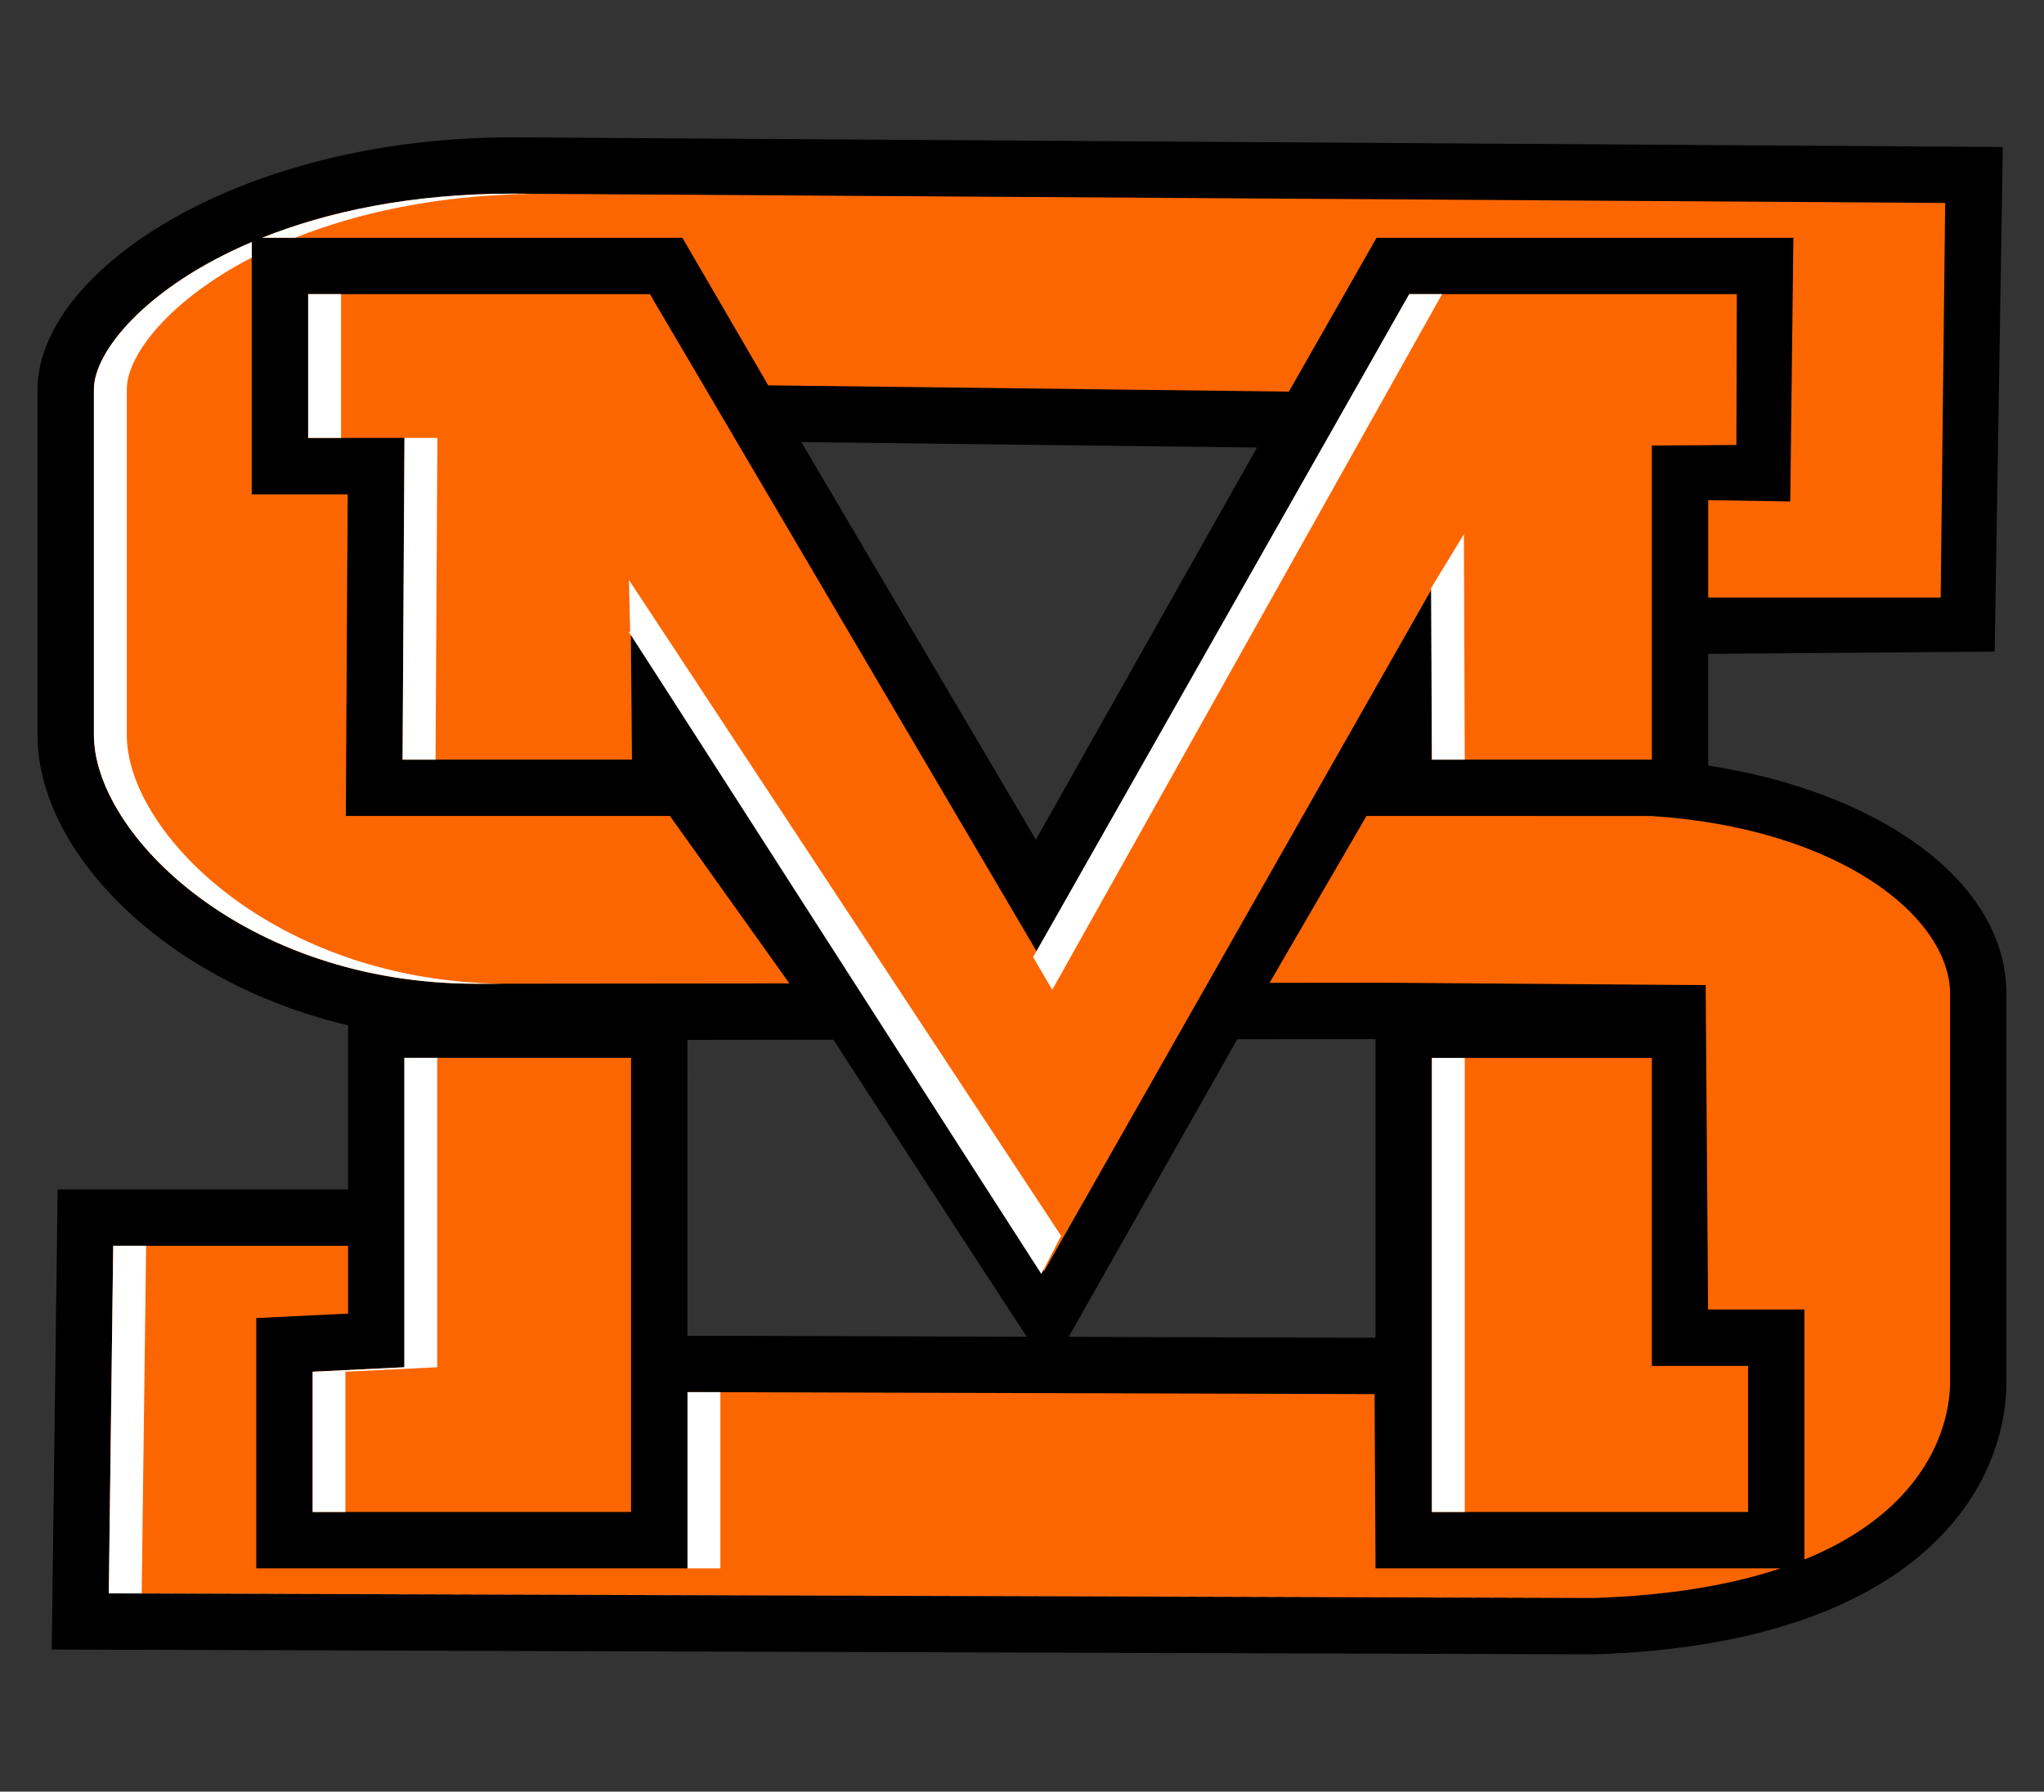 <?xml version="1.0" encoding="UTF-8" standalone="no"?>
<svg
   id="Layer_1"
   data-name="Layer 1"
   viewBox="0 0 314.16 275.4"
   version="1.1"
   sodipodi:docname="San Mateo HS Football SM.svg"
   inkscape:version="1.3.2 (091e20e, 2023-11-25, custom)"
   xmlns:inkscape="http://www.inkscape.org/namespaces/inkscape"
   xmlns:sodipodi="http://sodipodi.sourceforge.net/DTD/sodipodi-0.dtd"
   xmlns="http://www.w3.org/2000/svg"
   xmlns:svg="http://www.w3.org/2000/svg">
  <rect x="0" y="0" width="314.16" height="275.4" fill="#333333" stroke="none"/>
  <sodipodi:namedview
     id="namedview8"
     pagecolor="#ffffff"
     bordercolor="#000000"
     borderopacity="0.25"
     inkscape:showpageshadow="2"
     inkscape:pageopacity="0.0"
     inkscape:pagecheckerboard="0"
     inkscape:deskcolor="#d1d1d1"
     inkscape:zoom="1.6070608"
     inkscape:cx="86.493305"
     inkscape:cy="130.36221"
     inkscape:window-width="1920"
     inkscape:window-height="974"
     inkscape:window-x="-11"
     inkscape:window-y="-11"
     inkscape:window-maximized="1"
     inkscape:current-layer="layer1" />
  <defs
     id="defs1">
    <style
       id="style1">
      .cls-1 {
        fill: #f47835;
      }

      .cls-1, .cls-2, .cls-3 {
        fill-rule: evenodd;
        stroke-width: 0px;
      }

      .cls-2 {
        fill: #fff;
      }

      .cls-3 {
        fill: #231f20;
      }
    </style>
  </defs>
  <g
     inkscape:groupmode="layer"
     id="layer1"
     inkscape:label="_1"
     transform="translate(0,15.325)">
    <path
       class="cls-3"
       d="m 193.2,53.47 -70.04,-0.84 36.05,61.11 z M 53.49,142.28 C 25.49,135.66 5.77,115.75 5.77,97.67 V 44.52 C 5.78,26.49 36.36,5.78 78.82,5.78 l 229.01,1.49 -1.25,77.56 -44.03,0.36 v 17.17 c 25.31,3.84 45.84,17.24 45.84,35.16 v 59.43 c 0,17.45 -14.76,40.5 -63.43,42.02 L 7.95,238.23 8.86,167.5 H 53.5 v -25.23 z m 74.6,2.21 -22.43,0.03 V 190 l 52.16,0.15 -3.03,-4.62 c -2.52,-3.84 -12.23,-18.77 -23.27,-35.75 l -3.43,-5.28 z m 83.32,-0.09 -21.24,0.02 -25.92,45.75 47.16,0.14 z"
       id="path2"
       style="display:inline;fill:#000000;fill-opacity:1" />
    <path
       id="path3"
       style="display:inline;fill:#fc6600;fill-opacity:1"
       class="cls-1"
       d="m 78.789,14.439 c -15.63,0 -28.488,2.781 -38.488,6.781 v 0.01 h 64.58 l 13.199,22.68 80.02,0.959 13.471,-23.639 h 64.07 L 275.16,61.76 262.551,61.551 v 14.979 h 35.729 l 0.691,-60.66 z M 38.689,21.881 C 22.629,28.711 14.43,38.64 14.43,44.51 v 53.15 c -1e-6,15.14 23.031,38.23 58.73,38.23 l 48.16,-0.051 v -0.01 L 102.971,110.1 H 53.15 l 0.289,-49.439 h -14.75 z m 8.67,8.01 V 51.99 H 62.16 L 61.869,101.439 H 97.131 L 96.961,81.711 160.471,180.08 220.08,75.16 v 26.279 h 33.811 V 53.16 l 12.99,-0.08 0.068,-23.189 H 216.6 L 159.369,130.98 99.891,29.891 Z M 210.029,110.1 195.131,135.75 l 17.238,-0.019 21.291,0.16 21.539,0.16 6.961,0.049 0.369,49.861 h 14.811 v 38.43 h 0.01 c 17.95,-7.31 22.381,-19.661 22.381,-27.441 v -59.43 c 0,-11.99 -17.201,-25.57 -45.971,-27.42 z M 62.15,147.279 v 47.561 l -14.1,0.689 v 21.561 H 97 l -0.01,-0.01 V 147.279 Z m 157.93,0.01 v 69.801 h 48.6 V 194.631 h -14.789 v -47.342 z m -202.68,28.871 -0.68,53.43 228.08,0.721 c 11.96,-0.37 21.419,-2.061 28.869,-4.561 h -62.25 l -0.15,-26.779 -105.6,-0.311 V 225.75 H 39.391 V 187.279 L 53.5,186.59 V 176.17 H 17.41 Z" />
    <path
       id="path6"
       style="display:inline"
       class="cls-2"
       d="m 78.789,14.439 c -15.63,0 -28.488,2.781 -38.488,6.781 h 5.049 c 9.53,-3.8 21.651,-6.51 36.291,-6.76 z M 38.699,21.881 C 22.639,28.711 14.439,38.64 14.439,44.51 v 53.15 c 0,15.14 23.031,38.23 58.73,38.23 h 4.16 C 42.14,135.511 19.49,112.67 19.49,97.66 v -53.15 c 0,-5.23 6.489,-13.65 19.209,-20.25 z m 8.67,8 v 22.109 h 5.051 V 29.881 Z m 169.23,0 -57.811,101.908 2.941,5.041 v -0.01 L 221.65,29.881 Z M 62.17,51.99 61.881,101.439 h 5.049 0.01 L 67.23,51.99 Z M 225,66.789 l -5.051,8.301 0.131,26.35 h 5.051 z m -128.33,7.031 0.18,7.939 -0.199,0.061 C 105.67,95.72 156.531,175.11 160.051,180.5 l 3.039,-5.859 z M 62.15,147.279 v 47.561 l -14.1,0.689 v 21.561 h 5.039 V 195.529 l 14.109,-0.689 V 147.279 Z m 157.93,0.01 v 69.801 h 5.051 V 147.289 Z m -202.68,28.881 -0.68,53.43 228.08,0.701 H 245.25 L 21.779,229.6 22.461,176.17 H 17.41 Z M 105.67,198.66 V 225.75 h 5.051 v -27.09 z" />
  </g>
</svg>
